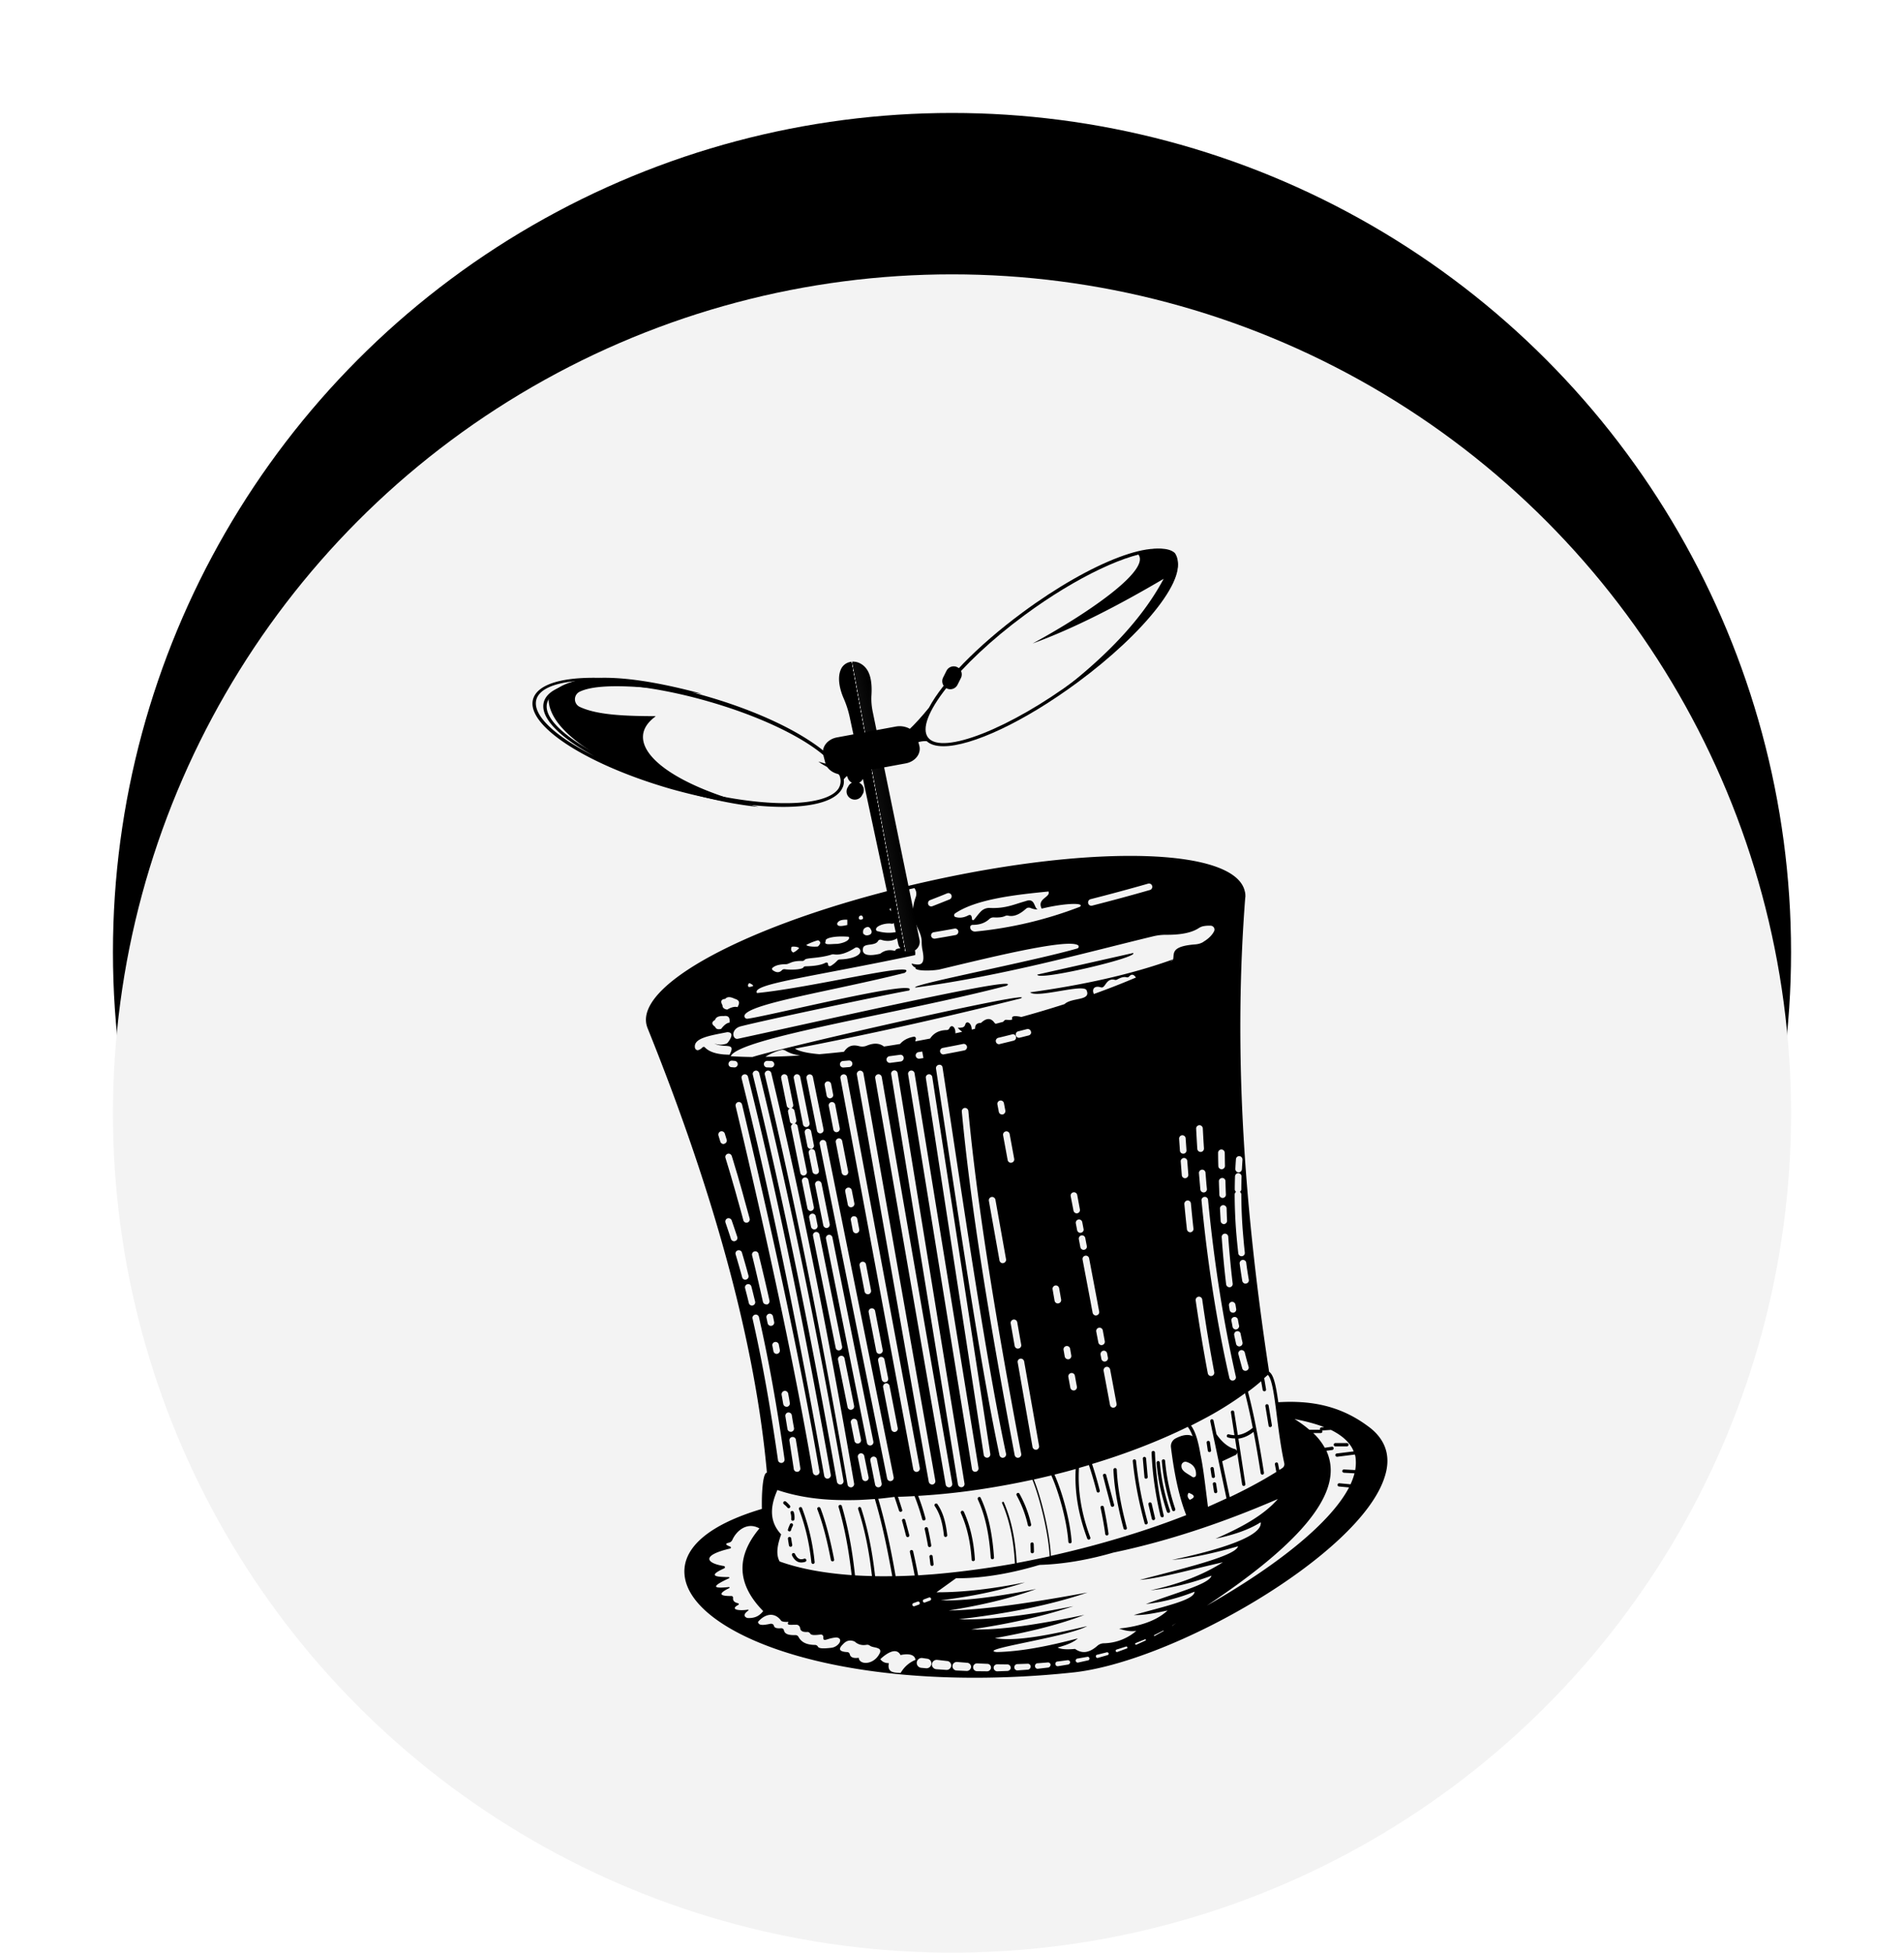 <svg width="118" height="121" xmlns="http://www.w3.org/2000/svg" xmlns:xlink="http://www.w3.org/1999/xlink"><defs><linearGradient x1="46.32%" y1="52.492%" x2="66.777%" y2="39.153%" id="HighHatBackground_svg__c"><stop offset="13.08%"/><stop stop-color="#020202" offset="14.13%"/><stop stop-color="#090909" offset="14.51%"/><stop stop-color="#141414" offset="14.78%"/><stop stop-color="#252525" offset="15%"/><stop stop-color="#3B3B3B" offset="15.19%"/><stop stop-color="#575757" offset="15.35%"/><stop stop-color="#777" offset="15.5%"/><stop stop-color="#9D9D9D" offset="15.64%"/><stop stop-color="#C8C8C8" offset="15.77%"/><stop stop-color="#F6F6F6" offset="15.89%"/><stop stop-color="#FFF" offset="15.91%"/><stop stop-color="#F1F1F1" offset="16.01%"/><stop stop-color="#A1A1A1" offset="16.67%"/><stop stop-color="#616161" offset="17.26%"/><stop stop-color="#333" offset="17.75%"/><stop stop-color="#171717" offset="18.12%"/><stop stop-color="#0C0C0C" offset="18.34%"/><stop offset="82.64%"/></linearGradient><filter x="-14.9%" y="-24.5%" width="129.8%" height="132.7%" filterUnits="objectBoundingBox" id="HighHatBackground_svg__b"><feMorphology radius="1" in="SourceAlpha" result="shadowSpreadOuter1"/><feOffset dy="-10" in="shadowSpreadOuter1" result="shadowOffsetOuter1"/><feGaussianBlur stdDeviation="4.5" in="shadowOffsetOuter1" result="shadowBlurOuter1"/><feColorMatrix values="0 0 0 0 0 0 0 0 0 0 0 0 0 0 0 0 0 0 0.264 0" in="shadowBlurOuter1"/></filter><circle id="HighHatBackground_svg__a" cx="52" cy="52" r="52"/></defs><g fill="none" fill-rule="evenodd"><g transform="translate(7 17)"><use fill="#000" filter="url(#HighHatBackground_svg__b)" xlink:href="#HighHatBackground_svg__a"/><use fill="#F3F3F3" xlink:href="#HighHatBackground_svg__a"/></g><path d="M58.895 42.21l.21-.42" stroke="#000" stroke-linecap="round" stroke-linejoin="round"/><path d="M57.435 45.93c.225.21.578.311 1.036.311 1.744 0 4.982-1.495 8.326-3.966 2.051-1.517 3.802-3.157 4.937-4.624 1.164-1.503 1.54-2.652 1.067-3.244-.97-1.207-5.117.354-9.453 3.562-2.818 2.088-4.922 4.277-5.778 5.888-.85 1.048-1.683 1.879-2.57 2.377l.27.766c.744-.65 1.533-1.127 2.165-1.07zm6.048-7.802c3.246-2.399 6.545-3.93 8.213-3.93.444 0 .767.108.947.332.406.506.015 1.597-1.067 2.998-1.127 1.452-2.863 3.085-4.9 4.588-4.094 3.034-8.287 4.682-9.151 3.598-.872-1.084 1.856-4.559 5.958-7.586zm-5.117 4.689c-.082.108-.158.217-.24.318.082-.101.165-.21.24-.318z" fill="#000" fill-rule="nonzero"/><path d="M53.025 48.95a.467.467 0 01-.05.1M53.035 48.955c-.03.03-.05.06-.07.09M53.015 48.05c-.01-.03-.01-.06-.03-.1M53.02 48.95c-.01.03-.03.06-.04.1M52.975 47.95c.02.033.03.067.05.1M52.975 49.045c.02-.03.04-.06.05-.09" stroke="#000" stroke-linecap="round" stroke-linejoin="round"/><path d="M48.542 50c1.712 0 2.969-.308 3.49-.91.015-.02.037-.04.052-.058.044-.064.088-.129.117-.193.015-.025.022-.051.037-.077a.93.93 0 00.059-.423c0-.02 0-.032-.007-.045.404-.487.874-.551.654-1-.302.404-.684.199-1.272-.167-.352-.398-.86-.814-1.506-1.231-1.602-1.052-3.888-2.033-6.43-2.764-5.372-1.552-10.06-1.5-10.67.109-.61 1.61 3.122 4.091 8.494 5.643 2.624.738 5.086 1.116 6.982 1.116zm3.55-1.507c-.008.07-.023.135-.045.205-.007.02-.015.039-.03.064-.007.02-.021.039-.029.064a.252.252 0 01-.036.058c-.39.558-1.536.879-3.212.885-1.903.013-4.299-.372-6.739-1.07-4.99-1.444-8.612-3.784-8.069-5.22.272-.72 1.529-1.078 3.344-1.078 1.823 0 4.196.359 6.695 1.084 3.66 1.058 6.577 2.59 7.665 3.905-.155.013-.485-.064-.919-.199.507.379 1.036.5 1.308.853.007.02.007.032.015.045l.022.064c.03.116.044.231.03.34zm-.062-.496a.467.467 0 00-.05-.1c.02.041.03.075.05.1zm-18.766-4.718c.286-.744 1.587-1.116 3.476-1.116.588 0 1.227.039 1.91.11-2.645-.212-4.541.173-4.916 1.141-.367.962.874 2.25 3.108 3.444-2.483-1.244-3.938-2.61-3.578-3.579z" fill="#000" fill-rule="nonzero"/><path d="M72.49 59.597a5.15 5.15 0 00.202-.108c0-.007.007-.015.007-.022-.065.05-.137.094-.21.13z"/><path d="M85.002 88.548c-1.627-1.288-3.421-1.801-5.779-1.657-.152-1.07-.29-1.707-.571-1.888-1.693-11.126-2.163-20.45-1.483-29.326 0-.022 0-.037.007-.058.007-.03.007-.058.007-.087 0-.101-.007-.203-.036-.297-.593-2.669-9.2-2.944-19.6-.629-10.401 2.315-18.082 6.214-17.482 8.883.015.065.036.13.058.196.007.021.022.043.029.072 4.195 10.41 6.676 19.662 7.377 27.497-.08.014-.231.108-.296 1.215-.015.253-.022.615-.015 1.034-3.42 1.013-5.106 2.547-4.759 4.326.362 1.86 2.987 3.654 7.03 4.797 3.118.882 6.871 1.338 10.922 1.338a57.5 57.5 0 005.93-.311c6.213-.572 17.945-7.292 19.47-12.124.392-1.187.117-2.2-.81-2.98zm-2.937-.116l-.166.015c-.058.007-.101.05-.094.108 0 .022.007.036.014.044h-.672a7.345 7.345 0 00-.919-.666c.716.138 1.324.304 1.837.5zm-3.811-2.307c.007.05.05.086.101.086h.022c.058-.007.094-.057.087-.115l-.116-.695c.072-.072.152-.137.224-.202.268.231.412 1.374.564 2.582.116.905.246 1.925.456 2.887a.283.283 0 01-.123.303c-.058.044-.123.08-.188.116l-.073-.383a.094.094 0 00-.115-.08c-.058.015-.094.065-.08.123l.087.463c-.231.145-.477.29-.723.434-.666.384-1.389.76-2.163 1.129l-.47-2.221.817-.383a.19.19 0 00.109-.189l.31 2.011c.008.051.051.087.102.087h.015c.057-.007.094-.058.086-.115l-.434-2.814c.319-.044.637-.181.94-.42.153.781.297 1.635.442 2.56.007.051.05.088.101.088h.015c.057-.008.094-.058.086-.116a73.535 73.535 0 00-.47-2.713 36.227 36.227 0 00-.52-2.308c.289-.21.556-.426.817-.65l.094.535zm-4.369 5.389c-.318-.224-.68-.347-.665-.687a.248.248 0 01.333-.232c.412.138.585.413.57.796 0 .123-.137.195-.238.123zm-.152 1.425c-.152-.152-.166-.296-.065-.434.398.145.42.29.065.434zm-11.63.203c.456 1.034.723 2.293.796 3.74-.441.08-.875.152-1.302.217-1.31.202-2.568.354-3.776.455l-.918.066a40.838 40.838 0 00-.311-1.49c-.015-.059-.065-.087-.123-.08-.058.014-.087.065-.08.123.102.456.203.933.297 1.454a32.69 32.69 0 01-1.18.043c-.325-1.888-.679-3.458-1.077-4.796.333-.029.666-.072 1.006-.116.094.275.188.565.282.854.014.043.05.072.1.072.008 0 .023 0 .03-.007.058-.014.087-.072.065-.123a53.217 53.217 0 00-.26-.803c.34-.007.68-.022 1.027-.043.18.455.34.933.477 1.44.014.043.05.072.101.072.007 0 .022 0 .03-.008a.1.1 0 00.071-.123c-.13-.484-.282-.955-.455-1.396a42.205 42.205 0 003.71-.383 50.837 50.837 0 003.37-.615c.45 1.078.999 3.313 1.071 4.745-.427.094-.86.181-1.287.268-.253.05-.507.101-.76.145-.072-1.454-.34-2.72-.795-3.762-.008-.029-.044-.036-.065-.029-.044.022-.058.05-.044.08zm-4.462 6.04l-.311.116c-.008.007-.022.007-.037.007-.043 0-.08-.022-.094-.065-.021-.05.008-.109.058-.13l.311-.116c.05-.022.109.007.13.058.022.05-.007.108-.057.13zm-.702.253l-.26.094c-.015.008-.022.008-.037.008a.103.103 0 01-.094-.066c-.021-.05.008-.108.058-.13l.26-.094c.051-.021.11.007.13.058.023.058-.006.116-.057.13zm-3.754-5.917c.398 1.215.68 2.575.854 4.145a24.892 24.892 0 01-1.05-.043c-.173-1.614-.44-3.024-.816-4.297a.102.102 0 00-.102-.073c-.007 0-.021 0-.029.007a.1.1 0 00-.072.123c.369 1.252.63 2.634.81 4.225-1.728-.123-3.24-.405-4.462-.846-.254-.456-.13-1.05.094-1.679-.745-.795-.687-1.736-.232-2.749 1.172.398 2.495.6 3.899.623.39.007.78.007 1.179-.008.318-.014.636-.036.961-.057.398 1.33.745 2.9 1.078 4.781-.361.007-.716.007-1.063 0-.18-1.599-.463-2.98-.868-4.217a.109.109 0 00-.101-.073c-.007 0-.022 0-.03.008-.035.021-.071.08-.05.13zm-5.526-12.11a.21.21 0 01.246.16l.073.346a.2.2 0 01-.16.24c-.014.006-.028.006-.043.006a.208.208 0 01-.202-.166l-.073-.347c-.021-.101.05-.21.16-.239zm-.173-.579a.209.209 0 01-.203-.159c-.217-.97-.44-1.939-.672-2.879a.2.2 0 01.152-.246.2.2 0 01.245.152c.232.948.463 1.917.68 2.894a.211.211 0 01-.152.246c-.021-.008-.036-.008-.05-.008zm.542 2.33a.205.205 0 01.239.159l.065.333a.205.205 0 01-.159.238c-.015.008-.029.008-.036.008a.208.208 0 01-.203-.167l-.065-.333a.194.194 0 01.16-.238zm-2.437-14.62a.211.211 0 01.152-.246c.108-.03.217.043.246.152 2.17 9.158 3.739 16.595 4.795 22.736a.199.199 0 01-.166.232c-.015 0-.022.007-.037.007a.209.209 0 01-.202-.166C49.33 85.119 47.76 77.69 45.59 68.539zm-.239 3.096c.123.398.239.803.362 1.2l.094.334c.094.325.188.65.275.976.123.456.253.912.376 1.367a.2.2 0 01-.145.246c-.022.008-.036.008-.05.008a.2.2 0 01-.196-.152 74.579 74.579 0 00-.376-1.36c-.087-.326-.18-.651-.275-.97l-.094-.333c-.115-.397-.238-.795-.361-1.2-.037-.109.029-.217.137-.254.101-.036.217.03.253.138zm-.202-5.722a.208.208 0 01.217-.188l.166.014a.208.208 0 01.188.217.204.204 0 01-.202.188h-.015l-.173-.014a.193.193 0 01-.181-.217zm15.492 25.051c.015.109-.058.217-.166.232-.015 0-.022.007-.036.007a.203.203 0 01-.203-.174l-3.956-24.458a.199.199 0 01.166-.231.199.199 0 01.232.166l3.963 24.458zm-3.891-25.536a.204.204 0 01.174-.231l.231-.037.072.406-.246.036h-.036a.201.201 0 01-.195-.174zm5.584 4.68a.204.204 0 01.238.167l.282 1.534a.204.204 0 01-.166.238c-.014 0-.022.007-.036.007a.209.209 0 01-.203-.166l-.282-1.534a.208.208 0 01.167-.245zm-.196-1.048h-.036a.202.202 0 01-.202-.167l-.087-.456a.204.204 0 01.166-.238.204.204 0 01.239.166l.087.456a.216.216 0 01-.167.239zm.666 12.71a.204.204 0 01.238.166l.246 1.39a.204.204 0 01-.166.238c-.015 0-.022.007-.036.007a.209.209 0 01-.203-.166l-.246-1.396c-.021-.109.058-.218.167-.24zm.426 2.423c.109-.022.217.058.24.167l.925 5.237c.022.109-.058.217-.166.239h-.037a.215.215 0 01-.202-.167l-.919-5.244a.194.194 0 01.16-.232zm.521-20.03c-.18.043-.361.093-.55.137-.014.007-.036.007-.05.007a.194.194 0 01-.195-.152.2.2 0 01.144-.246c.181-.043.362-.094.543-.138a.2.2 0 01.246.145c.043.101-.022.217-.138.246zm-.788.079a.2.2 0 01-.152.246c-.282.072-.571.137-.854.21-.014.007-.028.007-.043.007a.194.194 0 01-.195-.152c-.03-.109.043-.217.152-.246.282-.065.571-.138.853-.21.101-.036.217.036.239.145zm-.615 13.788c.022.108-.058.217-.166.239-.015 0-.022.007-.036.007a.209.209 0 01-.203-.167l-.658-3.696a.204.204 0 01.166-.239c.109-.022.217.058.239.166l.658 3.69zm.94 12.059a.204.204 0 01-.166.239c-.015 0-.022.007-.036.007a.208.208 0 01-.203-.166c-1.728-9.108-2.77-15.872-3.276-21.29-.015-.109.072-.21.18-.225a.213.213 0 01.225.181c.506 5.404 1.548 12.154 3.276 21.254zm-3.522-25c-.42.086-.846.165-1.266.245-.014 0-.029.007-.036.007a.215.215 0 01-.202-.166.204.204 0 01.166-.239c.42-.08.839-.159 1.258-.246a.205.205 0 01.24.16.205.205 0 01-.16.238zm-1.353 1.055l.492 3.234c1.273 8.435 2.38 15.72 3.443 20.704a.21.21 0 01-.16.246c-.014 0-.028.007-.042.007a.209.209 0 01-.203-.16c-1.063-4.998-2.17-12.283-3.443-20.725l-.492-3.233a.204.204 0 01.174-.232.186.186 0 01.231.16zm2.959 23.952a.204.204 0 01-.174.232h-.029a.203.203 0 01-.202-.174L57.38 66.803a.199.199 0 01.167-.232.199.199 0 01.231.174l3.595 23.351zm-1.599 1.83a.199.199 0 01-.166.232h-.036c-.102 0-.181-.072-.203-.174l-4.137-25.42a.199.199 0 01.166-.232.199.199 0 01.232.167l4.144 25.427zm-3.942-26.15l-.658.086h-.029a.203.203 0 01-.202-.18.21.21 0 01.18-.232l.652-.087a.199.199 0 01.231.174.217.217 0 01-.174.238zm3.183 26.15c.021.109-.058.217-.167.24h-.036a.209.209 0 01-.202-.167l-4.369-25.19c-.022-.108.058-.216.167-.238.108-.022.217.058.238.166l4.369 25.19zm-1.049-.173c.022.108-.058.217-.166.238h-.036a.215.215 0 01-.203-.166l-.166-.926-4.29-24.313c-.021-.109.059-.217.167-.24.109-.02.217.059.239.167l4.455 25.24zm-.962-.789a.204.204 0 01-.166.239c-.015 0-.022.007-.036.007a.215.215 0 01-.203-.166l-4.513-24.227a.204.204 0 01.166-.239c.015 0 .022-.007.036-.007.094 0 .181.065.203.166l4.513 24.227zm-3.009-9.889a.205.205 0 01.239.16l.47 2.416a.205.205 0 01-.159.238c-.014.008-.029.008-.036.008a.208.208 0 01-.203-.167l-.47-2.416a.205.205 0 01.16-.239zm-.173-.875h-.036a.208.208 0 01-.203-.166l-.311-1.606a.205.205 0 01.16-.24.205.205 0 01.238.16l.31 1.599c.023.123-.043.224-.158.253zm.752 3.885a.205.205 0 01.239.159l.231 1.165a.205.205 0 01-.16.238c-.014 0-.028.007-.035.007a.215.215 0 01-.203-.166l-.224-1.165a.195.195 0 01.152-.238zm.318 1.635a.204.204 0 01.239.166l.506 2.604a.205.205 0 01-.159.239c-.014.007-.029.007-.036.007a.208.208 0 01-.203-.166l-.506-2.604a.208.208 0 01.16-.246zM52.89 75.368a.205.205 0 01.238.159l.123.65a.205.205 0 01-.159.24c-.014 0-.029.007-.036.007a.215.215 0 01-.202-.167l-.123-.65a.201.201 0 01.159-.24zm-.347-.724l-.16-.81a.204.204 0 01.167-.239.205.205 0 01.238.16l.16.81a.205.205 0 01-.16.238c-.014 0-.029.008-.036.008a.204.204 0 01-.21-.167zm.094-8.521c-.123.007-.246.021-.37.028h-.014a.203.203 0 01-.014-.405c.123-.007.246-.021.369-.029a.198.198 0 01.217.189.208.208 0 01-.188.217zm-.442 4.586l.37 1.888a.205.205 0 01-.16.239h-.036a.208.208 0 01-.203-.167l-.368-1.888a.205.205 0 01.159-.238.204.204 0 01.238.166zm-.31-.557c-.015 0-.03.007-.037.007a.208.208 0 01-.202-.166l-.282-1.462a.205.205 0 01.159-.238.205.205 0 01.238.159l.282 1.461a.205.205 0 01-.159.239zm-.413-2.098c-.014 0-.022.007-.036.007a.215.215 0 01-.203-.166l-.123-.644a.205.205 0 01.16-.239.205.205 0 01.238.16l.123.643a.194.194 0 01-.159.239zm-.268 2.749l4.181 20.733a.205.205 0 01-.16.238c-.014 0-.028.008-.043.008a.208.208 0 01-.202-.167l-4.18-20.732a.205.205 0 01.159-.24.208.208 0 01.245.16zm-1.967-1.975l.116.572a.2.2 0 01-.109.224c.087.007.174.072.188.166l.572 2.807a.205.205 0 01-.16.239c-.014.007-.028.007-.043.007a.208.208 0 01-.202-.166l-.572-2.807a.196.196 0 01.116-.224c-.094-.008-.173-.066-.188-.167l-.116-.571a.204.204 0 01.109-.225.216.216 0 01-.188-.159l-.347-1.714a.205.205 0 01.159-.239.205.205 0 01.238.16l.348 1.714a.204.204 0 01-.109.224.216.216 0 01.188.16zm2.792 14.844c-.014 0-.029.008-.043.008a.195.195 0 01-.196-.167l-1.403-6.93a.205.205 0 01.16-.239.205.205 0 01.238.16l1.403 6.93a.2.2 0 01-.159.238zm.311.507l.593 2.937a.205.205 0 01-.159.238c-.015.008-.029.008-.043.008a.208.208 0 01-.203-.167l-.593-2.937a.205.205 0 01.16-.238.198.198 0 01.245.159zm-2.025-8.97a.205.205 0 01.239.159l.115.571a.205.205 0 01-.159.239c-.014 0-.029.007-.043.007a.208.208 0 01-.203-.166l-.116-.572a.216.216 0 01.167-.238zm-.275-.333l-.34-1.671a.205.205 0 01.16-.239.205.205 0 01.238.16l.34 1.67a.205.205 0 01-.16.239c-.014 0-.028.007-.043.007-.087 0-.173-.072-.195-.166zm.984 1.056l-.507-2.51a.205.205 0 01.16-.239.205.205 0 01.238.16l.506 2.51a.205.205 0 01-.159.238c-.014 0-.029.007-.036.007a.224.224 0 01-.202-.166zm-.427-3.169h-.043a.208.208 0 01-.203-.166l-.231-1.15a.205.205 0 01.159-.239.205.205 0 01.238.16l.232 1.15a.199.199 0 01-.152.245zm-.318-1.57h-.036a.208.208 0 01-.203-.166l-.166-.839a.205.205 0 01.159-.239.205.205 0 01.238.16l.167.839a.198.198 0 01-.16.246zm2.654 20.733c.022.109-.058.217-.166.24h-.036a.209.209 0 01-.203-.167c-1.642-9.513-3.32-17.825-5.128-25.406-.029-.109.043-.217.152-.246.014-.007.029-.007.043-.007.094 0 .181.057.203.151 1.822 7.589 3.493 15.908 5.135 25.435zm-.202-3.769a.205.205 0 01.159-.238.205.205 0 01.238.159l.232 1.128a.205.205 0 01-.16.24c-.014 0-.028.006-.043.006a.208.208 0 01-.202-.166l-.224-1.129zm.593 1.903a.205.205 0 01.238.16l.268 1.316a.205.205 0 01-.16.238c-.014 0-.028.008-.035.008a.208.208 0 01-.203-.167l-.267-1.316a.205.205 0 01.159-.239zm.405-.651l-2.539-12.652a.205.205 0 01.16-.24.205.205 0 01.238.16l2.538 12.652a.205.205 0 01-.159.24h-.043c-.094.006-.174-.059-.195-.16zm.376.854a.205.205 0 01.238.159l.297 1.497a.205.205 0 01-.16.239c-.014 0-.028.007-.043.007a.208.208 0 01-.202-.166l-.297-1.498a.216.216 0 01.167-.238zm-3.226-20.039c-.014.007-.029.007-.043.007a.208.208 0 01-.203-.166l-.65-3.248a.205.205 0 01.158-.239.205.205 0 01.239.16l.658 3.248a.205.205 0 01-.159.238zm-.709-.63a.205.205 0 01-.159.24c-.014 0-.029.007-.043.007a.208.208 0 01-.203-.167l-.571-2.864a.205.205 0 01.159-.239.205.205 0 01.239.16l.578 2.864zm-2.734-4.108c.326-.203.666-.347.998-.427.08-.022.167.007.239.044.26.159.571.26.926.303-.752.044-1.476.073-2.163.08zm.109.253l.238.007c.109 0 .203.094.203.21a.206.206 0 01-.203.195h-.007l-.166-.007h-.073a.202.202 0 01-.195-.21c0-.108.087-.188.203-.195zm4.73 26.014a.204.204 0 01-.166.238h-.037a.209.209 0 01-.202-.166c-1.664-9.397-3.363-17.651-5.215-25.232-.029-.109.043-.217.152-.246.108-.03.217.043.246.152 1.859 7.581 3.566 15.85 5.222 25.254zm-.788-.37c.021.11-.058.218-.167.24-.014.007-.022.007-.036.007a.215.215 0 01-.202-.167c-1.73-9.7-3.407-17.76-5.121-24.639a.2.2 0 01.152-.246.2.2 0 01.246.152c1.72 6.88 3.399 14.953 5.128 24.654zm-1.888-.412a.199.199 0 01-.174.232h-.029a.203.203 0 01-.202-.174c-.087-.586-.181-1.172-.268-1.75a.199.199 0 01.167-.232.199.199 0 01.231.167c.094.578.188 1.164.275 1.757zm-.991-4.781c.108-.022.217.058.239.166.036.188.072.384.1.579.023.108-.057.217-.165.239h-.037a.215.215 0 01-.202-.167c-.036-.188-.065-.383-.101-.571a.213.213 0 01.166-.246zm.231 1.338c.109-.014.217.058.232.166.043.268.087.529.137.796a.199.199 0 01-.166.232h-.036a.203.203 0 01-.203-.167l-.13-.795c-.014-.109.058-.217.166-.232zM64.07 91.68c.362-.08.724-.166 1.085-.253.456 1.006.962 2.785 1.056 4.116.008.051.05.094.102.094h.007c.058-.007.101-.05.094-.108-.101-1.389-.608-3.14-1.063-4.152.44-.109.882-.225 1.316-.348-.08 1.382.16 2.836.716 4.312a.1.1 0 00.094.065c.015 0 .022 0 .036-.007.05-.022.08-.08.058-.13-.557-1.483-.788-2.93-.702-4.305.203-.058.406-.115.615-.18.181.542.34 1.092.478 1.627.014.043.05.08.1.08.008 0 .015 0 .023-.008a.1.1 0 00.072-.123 23.4 23.4 0 00-.477-1.642c2.112-.636 4.13-1.418 5.93-2.3.123.152.225.362.304.586a.789.789 0 00-.08-.044c-.267-.086-.592-.029-.99.181a.543.543 0 00-.275.536c.21 1.729.528 3.154.947 4.21a50.297 50.297 0 01-3.66 1.273c-.73.224-1.482.441-2.242.644-.817.217-1.649.42-2.488.607-.057-1.425-.607-3.645-1.056-4.73zm1.165-11.784c-.022-.108.058-.217.166-.239.109-.021.217.058.239.167l.123.702a.204.204 0 01-.166.238c-.015 0-.022.007-.037.007a.209.209 0 01-.202-.166l-.123-.709zm3.139 3.805a.204.204 0 01.239.167l.05.26a.204.204 0 01-.166.239c-.015 0-.03.007-.036.007a.208.208 0 01-.203-.166l-.05-.26c-.015-.124.057-.225.166-.247zm-.304-.513l-.13-.673a.204.204 0 01.166-.239.205.205 0 01.239.16l.123.672a.204.204 0 01-.166.239c-.015 0-.022.007-.037.007a.206.206 0 01-.195-.166zm.492 1.512a.204.204 0 01.239.166l.123.651.274 1.469a.204.204 0 01-.166.238c-.014 0-.022.007-.036.007a.209.209 0 01-.203-.166l-.274-1.468-.123-.651c-.015-.123.057-.225.166-.246zm-.767-23.106c-.13-.246-.021-.55.434-.412.297.087.29-.6.868-.463a.187.187 0 00.138-.022c.21-.116.412-.188.593-.137.05.014.108-.008.144-.044.16-.18.297-.137.427.058a49.12 49.12 0 01-2.604 1.02zm.203 19.018l.058.319.065.34a.204.204 0 01-.167.238c-.014 0-.021.008-.036.008a.215.215 0 01-.202-.167l-.065-.34-.058-.318-.5-2.64a.204.204 0 01.167-.24.204.204 0 01.239.167l.499 2.633zm-.803-3.168c-.014 0-.022.007-.036.007a.209.209 0 01-.203-.166l-.094-.492a.205.205 0 01.16-.239.204.204 0 01.238.166l.094.492a.194.194 0 01-.159.232zm-.203-1.056c-.014 0-.021.007-.036.007a.209.209 0 01-.202-.166l-.08-.42a.205.205 0 01.16-.239.205.205 0 01.238.16l.08.419c.029.116-.044.217-.16.239zm-.253 9.534a.204.204 0 01-.166.239h-.036a.209.209 0 01-.203-.167l-.123-.672c-.021-.109.058-.217.167-.239a.204.204 0 01.238.166l.123.673zm.03-10.742c-.015.007-.022.007-.037.007a.208.208 0 01-.202-.167l-.174-.897a.204.204 0 01.166-.238.204.204 0 01.239.166l.166.897a.197.197 0 01-.159.232zm-.377 8.81a.204.204 0 01-.166.24h-.036a.215.215 0 01-.203-.167l-.072-.412a.204.204 0 01.166-.24.204.204 0 01.239.167l.072.413zm6.097-24.393l.21-.123c0 .008-.007.015-.007.022-.065.036-.13.073-.203.101zm.97 13.412h-.015a.2.2 0 01-.202-.188l-.066-.846a.202.202 0 01.188-.217.198.198 0 01.217.188l.066.846a.207.207 0 01-.189.217zm.347 1.563c.05.52.1 1.042.159 1.562.014.109-.073.21-.181.225h-.022a.21.21 0 01-.202-.181 94.938 94.938 0 01-.16-1.563.213.213 0 01.181-.224c.116-.014.21.065.225.18zm-.463-3.082h-.015a.2.2 0 01-.202-.188c-.015-.246-.036-.492-.05-.738a.208.208 0 01.187-.217c.109-.007.21.08.217.188.015.246.036.492.05.731a.197.197 0 01-.187.224zm.47 16.848c.369-.188.73-.376 1.078-.564a20.724 20.724 0 002.27-1.44c.167.652.326 1.36.478 2.142-.311.26-.615.405-.926.448l-.224-1.432c-.007-.058-.058-.094-.116-.087-.058.007-.094.058-.087.116l.217 1.41c-.115 0-.231-.021-.347-.05a.1.1 0 00-.123.072c-.014.058.015.109.073.123.144.044.289.058.434.058l.123.796a.189.189 0 00-.138-.138c-.405-.108-.781-.412-1.135-.918l-.181-.847c-.015-.058-.065-.087-.123-.08a.095.095 0 00-.072.066c-.008.021-.008.036-.008.058l.08.383v.007l.456 2.17.47 2.221c-.376.174-.76.348-1.15.521l-.109-.875c-.116-.94-.217-1.715-.34-2.3 0-.008-.007-.022-.007-.03-.137-.817-.304-1.44-.593-1.83zm2.813-5.96c-.014 0-.029.007-.036.007a.215.215 0 01-.202-.167c-.022-.123-.044-.253-.073-.376a.199.199 0 01.167-.231.204.204 0 01.238.166c.022.123.044.246.073.376.014.094-.058.203-.167.224zm.26.267c.037.181.073.362.117.535a.211.211 0 01-.152.246c-.015.008-.03.008-.044.008a.209.209 0 01-.202-.16c-.036-.18-.08-.361-.116-.542a.205.205 0 01.16-.239.195.195 0 01.238.152zM76.59 85.3c.03.109-.043.217-.152.246-.014 0-.029.007-.043.007a.209.209 0 01-.203-.159c-.78-3.429-1.36-7.133-1.728-11.003-.015-.108.072-.21.18-.224a.204.204 0 01.225.18c.369 3.856.947 7.539 1.721 10.953zm-1.974-11.408h-.022a.204.204 0 01-.202-.188c-.03-.333-.058-.666-.087-1.006a.202.202 0 01.188-.217.202.202 0 01.217.188c.029.333.05.666.087.999.014.115-.066.21-.181.224zm-.196-2.51h-.014a.205.205 0 01-.203-.188c-.028-.413-.05-.832-.072-1.252a.208.208 0 01.195-.217c.102-.007.21.08.217.195.022.42.044.832.073 1.245 0 .115-.08.21-.196.217zm-.144 8.97a.204.204 0 01.231.174c.217 1.533.47 3.052.745 4.5a.205.205 0 01-.159.238c-.014 0-.029.007-.036.007a.215.215 0 01-.203-.166c-.274-1.454-.528-2.98-.752-4.522a.21.21 0 01.174-.231zm2.965 4.586c-.022.008-.036.008-.058.008a.206.206 0 01-.195-.152c-.08-.283-.16-.58-.239-.883-.029-.108.044-.217.152-.246a.211.211 0 01.246.152c.072.297.152.593.232.868.036.109-.03.217-.138.253zm-.007-6.691c.043.354.101.709.16 1.056a.199.199 0 01-.167.231c-.008 0-.022.008-.036.008-.102 0-.181-.073-.203-.174a53.878 53.878 0 01-.16-1.063.21.21 0 01.175-.232c.115-.014.216.058.231.174zm-.637-6.417a.202.202 0 01.217-.188c.051.007.102.03.13.065a.22.22 0 01.059.152l-.022.347c-.007.08-.007.167-.015.246a.206.206 0 01-.202.196h-.007a.209.209 0 01-.196-.217c.008-.203.022-.405.036-.6zm-.072 1.86c0-.268.007-.529.015-.796.007-.109.1-.203.21-.196.108.008.202.102.195.21-.008.26-.015.52-.015.781 0 .073-.036.13-.087.167.051.036.087.101.087.166a30.996 30.996 0 00.094 2.286c.036.427.073.868.123 1.31a.202.202 0 01-.18.224h-.022a.203.203 0 01-.203-.181 45.44 45.44 0 01-.13-1.324l-.022-.304a31.701 31.701 0 01-.072-2.01c0-.073.036-.131.087-.167a.206.206 0 01-.08-.167zm.044 7.161l.043.26a.199.199 0 01-.166.232h-.037a.203.203 0 01-.202-.174c-.015-.086-.029-.18-.043-.267a.204.204 0 01.173-.232.216.216 0 01.232.181zm-.174-1.31a.202.202 0 01-.18.225h-.023a.21.21 0 01-.202-.18 59.543 59.543 0 01-.275-2.923.203.203 0 01.405-.029c.072 1.027.166 2.003.275 2.908zm-.347-3.906a.208.208 0 01-.188.217h-.007a.206.206 0 01-.203-.195l-.043-.76a.204.204 0 01.195-.217c.108-.007.21.08.217.196.007.253.014.506.029.76zm-.073-1.613a.202.202 0 01-.195.21h-.007a.2.2 0 01-.203-.195c-.007-.275-.021-.55-.028-.832-.008-.109.086-.203.195-.21a.198.198 0 01.21.195c.007.275.014.557.028.832zm-.282-2.792c.116 0 .203.087.21.202.007.275.007.543.015.81a.208.208 0 01-.203.21h-.007a.202.202 0 01-.203-.202 30.275 30.275 0 01-.014-.818c0-.108.094-.202.202-.202zm-8.107-15.51a123.54 123.54 0 003.565-.962c.109-.03.224.029.253.137.03.109-.029.225-.137.254-1.179.34-2.387.665-3.58.969-.015.007-.036.007-.05.007a.194.194 0 01-.196-.152.205.205 0 01.145-.253zm-8.398.883c1.31-.89 3.74-1.158 5.794-1.36.137.354-.673.426-.456.99.007.022.022.044.029.073 1.381-.34 2.705-.39 2.372-.116a24.626 24.626 0 01-6.473 1.534c-.159.014-.318-.094-.325-.253-.008-.087.043-.152.152-.16.405 0 .759-.1 1.048-.376a.384.384 0 01.253-.086c.275.014.521 0 .71-.087a.28.28 0 01.187-.022c.384.087.752-.109 1.114-.434a.259.259 0 01.268-.043c.166.065.318.1.448.086a.2.2 0 01-.094-.08c-.137-.195-.145-.621-.658-.426-.665.18-1.237.47-2.22.42a.716.716 0 00-.507.18c-.195.181-.361.434-.47.55-.043.044-.123.022-.123-.043-.014-.297-.137-.282-.275-.203-.275.13-.52.145-.737.08-.109-.022-.123-.16-.037-.224zm.203 1.1c.022.108-.058.216-.166.238-.427.08-.854.152-1.28.224h-.037a.209.209 0 01-.202-.166.199.199 0 01.166-.232c.427-.072.853-.144 1.28-.224a.201.201 0 01.239.16zm-1.75-1.925c.354-.138.708-.275 1.056-.42a.205.205 0 01.267.109.205.205 0 01-.116.267c-.347.138-.701.283-1.063.42a.257.257 0 01-.072.015c-.08 0-.16-.051-.188-.13-.036-.102.014-.225.116-.261zm-1.693.231v.478c-.369.036-.716.058-.817-.138.188-.267.434-.448.817-.34zm-2.22 1.44a.18.18 0 01.188.058.684.684 0 01.094.173.194.194 0 01-.123.246c-.145.058-.275.058-.39-.08-.03-.18.006-.332.23-.397zm-.384-.716c.037-.007.073 0 .094.029a.244.244 0 01.044.087.091.091 0 01-.058.122c-.072.03-.138.03-.195-.036-.015-.094 0-.173.115-.202zm-.831.26v.326c-.326.072-.63.123-.63-.087.058-.16.232-.26.63-.239zm.086 1.056c.123.188-.267.391-.716.442-.42 0-.875.108-.701-.188-.094-.138.448-.333 1.417-.254zm-1.902.217c.181.08.181.21-.007.384-.246.036-.716-.007-.709-.101.26-.138.5-.225.716-.283zm-1.634.405c.137-.036.44.008.455.087a1.04 1.04 0 01-.354.268c-.138-.072-.167-.195-.101-.355zm-1.194 1.31c.116-.109.326-.217.774-.232.297.022.318-.217 1.092-.202a.185.185 0 00.138-.073c.108-.137.875-.072 1.67-.325a.295.295 0 01.16-.007c.361.05.788-.087 1.287-.405.166-.109.427.1.296.332-.166.246-.716.37-1.222.384a.228.228 0 00-.173.072 1.774 1.774 0 01-.398.326c-.065.036-.152.014-.167-.044l-.014-.094c-.007-.058-.094-.087-.16-.05-.245.13-.643.202-1.229.217-.05 0-.108.021-.123.057-.08.16-.839.167-1.164.123a.21.21 0 00-.167.051c-.151.166-.34.18-.57.015-.059-.044-.073-.102-.03-.145zm-1.44.94c.095.022.261.123.247.174a.612.612 0 01-.282.065c-.058-.08-.044-.16.036-.239zm9.736.304c-1.374-.058-8.694 1.758-9.844 1.903-.13.014-.231-.123-.166-.24.42-.73 5.526-1.497 9.916-2.603 1.02-.789-5.62.904-9.157 1.251-.376-.564 3.342-.984 9.8-2.35a.678.678 0 00-.072-.442c-.05-.109-.188-.145-.296-.087-.304.16-.84.029-.868.268-.412-.109-.694-.008-.926.173-.571.138-1.208.167-1.056-.383.116-.275.745-.08.926-.412.036-.066.123-.087.195-.066.543.189 1.143-.028 1.317-.491a.06.06 0 00-.08-.08c-.477.174-.99.174-1.519.022-.231-.26.492-.521.926-.449.08.015.145-.036.174-.108.029-.08.086-.145.195-.196.08.123.405 0 .528.152l-.282-1.866c.26-.065.528-.13.795-.188a.584.584 0 01.087.542c-.535 1.462.347 1.896.362 2.771 0 .166.014.333.043.492.21.984-.108 1.005-.65.875-.059-.014.1.239.223.232-.1.224.854.231 1.404.144.021 0 .036-.007.05-.007 2.67-.63 7.913-1.953 8.614-1.512.08.05.058.174-.036.203-2.683.774-10.053 2.192-10.053 2.409 0 .007.007.014.021.014 5.483-.745 10.3-2.105 14.762-3.183.254-.058.507-.087.767-.087.854.008 1.555-.108 2.025-.412a.844.844 0 01.26-.116c.181-.036.34-.043.492-.036.167.015.275.188.203.34-.109.224-.318.434-.571.6a.942.942 0 00-.109.073c-.145.087-.31.13-.477.145-1.54.115-1.31.557-1.382.926-2.64.954-5.634 1.598-8.867 2.047.441.376 3.255-.536 3.493-.145.326.695-.896.441-1.36.875-.86.275-1.75.543-2.675.796-.478-.108-.637-.043-.557.152a.963.963 0 01-.138.036l-.253-.014a.143.143 0 00-.101.043l-.087.087c-.152.036-.297.08-.448.116-.03-.015-.058-.03-.073-.05-.246-.355-.535-.29-.846 0-.275 0-.369.137-.362.36a2.208 2.208 0 01-.21.051c-.007-.44-.332-.564-.397-.325-.022.087-.08.166-.174.188-.087.022-.188.029-.29.022.073.115.196.18.269.253-.008 0-.022.007-.03.007l-.39.087c.022-.412-.26-.586-.376-.304a.176.176 0 01-.152.101c-.52.008-.832.217-1.041.528l-.919.174.036-.152c.022-.08-.05-.152-.13-.137-.39.072-.658.231-.846.448-.333.058-.666.109-.998.16-.282-.218-.63-.225-1.035-.066a.743.743 0 01-.499.044c-.513-.138-.752.072-.947.347-.52.058-1.027.108-1.526.152-.658-.058-1.215-.16-1.512-.347 4.6-.883 9.272-1.932 13.995-3.111 1.237-.615-14.682 3.01-16.628 3.631-.47-.007-.918-.021-1.345-.05.506-1.143 10.567-2.662 17.084-4.362 1.258-.724-10.003 1.844-16.621 3.277-.16.043-.268-.065-.297-.217-.028-.188.087-.442.427-.543 1.664-.427 8.998-1.968 10.466-2.228.087-.108.007-.145-.18-.152zm-11.218.673c.123-.145.318-.138.586-.007.362.1.29.31.174.52-.167-.05-.384 0-.637.152-.173-.029-.296-.1-.296-.274-.138-.24-.08-.37.173-.391zm-.63 1.302c.052-.18.24-.253.529-.239.369-.05.383.167.369.405-.174.022-.347.16-.521.391-.174.043-.311.029-.376-.13-.232-.16-.224-.304 0-.427zm-.787 1.707a.586.586 0 01-.26.167c-.095.021-.189-.058-.203-.16-.087-.585.897-.737 2.003-.954.174 0 .26.065.26.18 0 .102-.065.254-.202.434a.272.272 0 01-.166.116c-.268.073-.5.05-.702-.036.608.34 1.389-.123.955.702-.123 0-.246-.007-.362-.015-.506-.043-.911-.173-1.164-.434-.036-.05-.109-.043-.16 0zm1.309 5.983a.208.208 0 01-.196-.145l-.115-.376a.211.211 0 01.13-.26.211.211 0 01.26.13l.116.376a.2.2 0 01-.13.253.117.117 0 01-.065.022zm.658 6.026a.212.212 0 01-.195-.138c-.109-.347-.225-.68-.34-1.02a.207.207 0 01.123-.26.207.207 0 01.26.123c.116.333.231.68.347 1.027a.197.197 0 01-.13.253c-.029.015-.05.015-.065.015zm.499 2.235c-.13-.477-.268-.955-.405-1.418a.199.199 0 01.137-.253c.109-.029.225.029.253.137.138.463.275.94.405 1.426a.2.2 0 01-.144.246c-.022.007-.036.007-.05.007-.088.007-.167-.05-.196-.145zm.412 1.592c-.072-.312-.152-.615-.231-.92a.2.2 0 01.144-.245.2.2 0 01.246.145c.08.303.152.614.232.926a.2.2 0 01-.152.245c-.015.008-.036.008-.05.008a.205.205 0 01-.189-.16zm.232.969c-.03-.109.043-.217.152-.246.108-.029.216.043.245.152.586 2.575 1.107 5.454 1.584 8.804a.204.204 0 01-.173.231h-.03a.203.203 0 01-.202-.173c-.477-3.328-.99-6.2-1.576-8.768zm-.333 18.548c-.217-.087-.239-.239.065-.456.029-.021.014-.065-.022-.058-.557.087-1.142-.007-.593-.296.044-.022.036-.087-.014-.101-.188-.044-.333-.123-.311-.333a.103.103 0 00-.101-.116c-.68.007-.897-.116-.138-.492.036-.014.022-.065-.014-.065-.847.087-1.266.043 0-.543.036-.014.029-.072-.015-.072-.767-.007-1.352-.058-.282-.542.072-.03.05-.138-.022-.145-1.063-.167-1.468-.644.39-1.085.059-.015.066-.094.008-.116-.231-.087-.39-.174-.08-.246a.3.3 0 00.21-.174c.268-.593.94-1.128 1.678-.709-1.519 1.816-1.345 3.516.232 5.122-.087.116-.181.203-.29.275-.188.123-.433.174-.701.152zm5.179 1.852c-.391.043-.724.058-.796-.072a.202.202 0 00-.174-.109c-.44-.007-.824-.108-1.034-.506a.207.207 0 00-.195-.102c-.362.008-.651-.043-.702-.296-.014-.08-.094-.138-.18-.13-.218.014-.406 0-.442-.152-.021-.094-.123-.145-.224-.123-.383.08-.738.137-.76-.123.145-.167.312-.297.485-.37.333-.137.687-.064.955.312.087.058.246.072.448.058-.137.231.073.18.492.18.123 0 .217.102.232.218.021.18.18.246.44.231.08-.007.145.043.189.109.072.1.282.094.644.05.086-.007.159.058.159.138-.015.383.188.094.802.043.311.022.297.26.116.434a.71.71 0 01-.455.21zm3.052.297c-.239.528-.738.701-1.049.614-.152-.043-.26-.144-.268-.296-.34.05-.52-.036-.557-.224a.171.171 0 00-.166-.13c-.456-.022-.557-.167-.304-.435l.044-.043c.188-.21.412-.311.73-.174.224.203.47.246.738.203.072-.015.137.007.202.05.174.123.377.08.58.203.064.043.086.145.05.232zm1.338 1.164c-.022.03-.044.058-.058.094-.275-.007-.543-.021-.665-.166-.08-.087-.109-.232-.066-.441-.217 0-.397-.066-.528-.246 0 0 .912-.92 1.252-.254 0 0 .86-.224.925.297a1.87 1.87 0 00-.86.716zm1.844-.456a.303.303 0 01-.325.26l-.304-.028a.307.307 0 01-.275-.333.307.307 0 01.333-.275h.007l.304.044a.292.292 0 01.26.332zm1.23.116a.284.284 0 01-.297.246l-.63-.043a.296.296 0 01-.267-.311.296.296 0 01.311-.268h.015l.622.072h.007a.276.276 0 01.239.304zm.962.311l-.63-.029a.266.266 0 01-.253-.275.266.266 0 01.275-.253h.015l.622.05h.007c.137.015.246.131.231.276a.267.267 0 01-.267.231zm1.265.022l-.629-.007a.242.242 0 01.007-.485h.015l.622.029h.007a.227.227 0 01.217.239.243.243 0 01-.239.224zm1.259-.022l-.63.022a.223.223 0 01-.224-.21c-.007-.123.087-.217.21-.224h.015l.622.007h.007c.116 0 .202.094.202.21 0 .101-.094.188-.202.195zm1.258-.08l-.629.044a.185.185 0 01-.202-.18.195.195 0 01.18-.21h.015l.622-.022h.007a.176.176 0 01.188.18.196.196 0 01-.18.189zm1.259-.13l-.622.073a.166.166 0 01-.188-.152c-.007-.094.058-.181.152-.188h.014l.622-.05h.007a.161.161 0 01.174.144c-.015.094-.072.166-.16.173zm1.244-.188l-.622.102a.143.143 0 01-.167-.123.143.143 0 01.123-.167h.015l.615-.08h.007a.136.136 0 01.137.073c.008.015.015.029.015.043 0 .073-.05.138-.123.152zm1.237-.26l-.615.137c-.065.015-.13-.029-.152-.094-.014-.065.029-.13.094-.152h.014l.565-.1.043-.008h.007c.058-.015.116.029.13.087.008.065-.028.123-.086.13zm1.215-.326l-.608.174a.1.1 0 01-.123-.072c-.014-.05.015-.109.065-.123h.008l.607-.152a.102.102 0 01.109.065c.014.043-.015.094-.058.108zm1.193-.412l-.593.217a.084.084 0 01-.101-.043.08.08 0 01.043-.102l.593-.188a.058.058 0 01.08.044c.022.029.007.058-.022.072zm1.157-.492l-.571.26c-.029.015-.058 0-.072-.028-.015-.03 0-.058.029-.073l.578-.231c.022-.007.044 0 .05.022.015.014 0 .036-.014.05zm1.114-.586l-.55.304a.035.035 0 01-.043-.014c-.007-.015 0-.037.015-.037l.557-.282c.007-.007.021 0 .021.008.007.007 0 .014 0 .021zm.535-.325c-.007 0-.007 0 0 0l-.007-.008.26-.159-.253.167zm-2.38-.666c.688.022 1.418-.145 2.091-.282-.644.608-1.656.977-3.001 1.121.376.138.73.188 1.063.145a3.186 3.186 0 01-2.033.767.628.628 0 00-.383.159c-.239.21-.47.34-.716.376-.217.029-.441-.029-.665-.188-.463.043-.854.036-1.078-.087.535-.144.99-.318 1.251-.564-1.808.477-3.522.817-5.034.846-1.287-.159 4.39-.926 5.613-1.606-2.3.55-4.42.97-5.721.745 2.025-.361 3.913-.81 5.547-1.44-2.654.55-5.135.963-7.008.898 2.3-.333 4.419-.803 6.328-1.44-2.669.536-5.12.876-7.095.81 2.98-.347 5.678-.875 7.97-1.656-3.283.6-6.343 1.078-8.6 1.114 1.99-.318 3.82-.745 5.418-1.331-2.235.441-4.31.752-5.916.702 1.96-.246 3.717-.608 5.222-1.114-1.931.39-3.776.622-5.483.615l1.208-.869c1.555.008 3.262-.26 5.114-.81a.214.214 0 01.072-.014c.022-.007.043-.007.072-.007 1.44-.051 2.944-.312 4.492-.76 3.327-.695 6.734-1.823 10.198-3.32-.882 1.02-2.293 1.78-3.862 2.46 1.063-.225 2.025-.529 2.799-1.02.152 1.02-3.544 1.923-5.504 2.336 1.171-.109 2.553-.405 4.1-.847-.144.622-3.587 1.418-6.09 2.084 1.28-.102 3.132-.637 5.15-1.093-1.258.803-2.77 1.368-4.484 1.737 1.251-.13 2.51-.427 3.776-.905-.123.521-2.185 1.05-4.065 1.758a11.706 11.706 0 003.016-.767c.007.528-1.982.934-3.761 1.447zm13.721-8.985l-.694-.036c-.058-.007-.101.044-.109.094 0 .058.044.102.102.109l.658.036a4.333 4.333 0 01-.246.68l-.694-.065c-.058 0-.109.036-.109.094a.095.095 0 00.094.108l.615.058c-1.085 2.084-4.21 4.702-8.81 7.321 5.208-3.458 7.725-6.228 7.674-8.45a2.874 2.874 0 00-.267-1.142l.361-.05c.058-.008.094-.059.087-.117-.007-.057-.058-.094-.115-.086l-.434.065a3.742 3.742 0 00-.716-.912h.47a.099.099 0 00.1-.101c0-.022-.006-.036-.014-.058l.543-.036c.716.354 1.193.796 1.41 1.331l-1.048.13c-.058.007-.094.058-.087.116.007.05.05.087.101.087h.014l1.093-.138c.021.065.036.138.043.203.029.246.022.499-.022.76z" fill="#000" fill-rule="nonzero"/><path d="M83.476 89.626a.099.099 0 00.101-.101.099.099 0 00-.101-.102h-.716a.099.099 0 00-.102.102c0 .058.044.101.102.101h.716zM78.724 88.432h.014c.058-.007.094-.065.087-.115l-.202-1.216c-.008-.058-.065-.094-.116-.087-.058.008-.094.058-.087.116l.203 1.223c.007.05.05.08.1.08zM75.165 91.97l.073.47c.007.05.05.087.101.087h.014c.058-.007.094-.058.087-.116l-.072-.47c-.007-.058-.058-.094-.116-.087-.058.007-.101.058-.087.116zM75.02 91.022l.073.478c.007.05.05.086.101.086h.015c.058-.007.094-.057.087-.115l-.073-.478c-.007-.058-.058-.094-.115-.087-.058.008-.094.058-.087.116zM74.956 89.98h.014c.058-.007.094-.057.087-.115l-.072-.492c-.008-.058-.058-.094-.116-.087-.058.007-.094.058-.087.116l.072.492c.008.05.051.086.102.086zM72.735 93.64c.007 0 .022 0 .036-.006.051-.015.08-.073.065-.13a12.698 12.698 0 01-.629-2.981c-.007-.058-.05-.101-.108-.094-.058.007-.102.058-.094.108.08.992.289 1.983.636 3.032a.1.1 0 00.094.072zM72.417 93.75c.007 0 .022 0 .029-.008.058-.022.087-.072.065-.13a12.698 12.698 0 01-.63-2.98c-.006-.058-.057-.102-.108-.095-.058.008-.101.051-.094.109.08.991.29 1.982.637 3.031.021.043.058.072.101.072z" fill="#000" fill-rule="nonzero"/><path d="M72.026 94.024h.022c.058-.014.087-.065.072-.123a20.195 20.195 0 01-.542-3.892c0-.058-.05-.1-.109-.1a.103.103 0 00-.1.1c.043 1.237.23 2.561.549 3.928.022.051.065.087.108.087zM71.383 94.118c.014.05.05.08.101.08h.022c.058-.015.086-.065.08-.123l-.21-.897c-.015-.058-.066-.087-.123-.08-.058.008-.087.065-.08.123l.21.897zM71.028 91.63h.008c.057-.007.1-.058.094-.109l-.102-1.15a.109.109 0 00-.108-.094c-.058.007-.101.058-.094.109l.101 1.15c0 .058.043.094.101.094zM71.028 94.466c.008 0 .022 0 .03-.008.05-.014.086-.072.072-.123-.37-1.345-.6-2.59-.724-3.812a.104.104 0 00-.108-.094c-.058.007-.101.058-.094.108.123 1.23.361 2.489.73 3.849.008.05.044.08.094.08zM70.225 59.055l-5.938 1.338c0 .42 6.344-1.078 5.938-1.338zM69.632 94.719c.015.043.051.072.102.072h.029a.1.1 0 00.072-.123c-.376-1.403-.579-2.575-.622-3.595 0-.058-.05-.102-.109-.102-.057 0-.1.051-.1.109.028.644.115 1.353.274 2.141.094.463.21.962.354 1.498zM68.57 92.266l.274 1.035c.014.043.05.072.101.072.008 0 .022 0 .03-.007a.1.1 0 00.072-.123l-.492-1.845a.1.1 0 00-.123-.072.1.1 0 00-.073.123l.21.817zM68.497 95.059c.007.05.05.087.101.087h.015c.057-.008.094-.058.086-.116-.072-.543-.173-1.1-.289-1.642-.014-.058-.065-.087-.123-.08-.058.015-.094.065-.08.123.116.543.218 1.092.29 1.628zM63.86 95.688c.008.152.015.311.015.463 0 .058.044.101.101.101a.099.099 0 00.102-.1c0-.16-.008-.32-.015-.478-.007-.058-.05-.102-.108-.094-.05 0-.094.05-.094.108zM63.702 94.509c.007.043.05.08.1.08h.023c.057-.015.086-.066.08-.123a7.036 7.036 0 00-.724-1.903.097.097 0 00-.138-.036.097.097 0 00-.036.137c.311.572.55 1.194.695 1.845zM60.671 92.766c-.007 0-.014.007-.022.007-.05.021-.072.087-.05.137.44.948.701 2.098.803 3.617.007.058.05.094.1.094h.008c.058-.007.101-.05.094-.108-.108-1.548-.369-2.72-.824-3.69a.084.084 0 00-.109-.057zM59.6 93.626c-.05.022-.072.087-.05.138.376.825.593 1.772.665 2.879 0 .058.044.094.102.094h.007c.058-.007.101-.05.094-.108-.072-1.136-.297-2.098-.68-2.945-.029-.058-.087-.08-.137-.058zM57.959 93.185a.103.103 0 00-.03.138c.312.455.485 1.02.572 1.83.007.05.05.087.102.087h.007c.058-.008.101-.058.094-.109-.094-.846-.275-1.44-.608-1.924-.021-.044-.087-.05-.137-.022zM57.691 96.354c-.058.007-.094.057-.087.115.022.16.037.319.058.478.007.05.05.087.102.087h.007a.097.097 0 00.087-.109c-.015-.166-.037-.325-.058-.485 0-.05-.05-.094-.109-.086zM57.626 95.869c.058-.007.094-.058.087-.116a15.606 15.606 0 00-.203-1.042.11.11 0 00-.123-.08c-.057.015-.086.066-.08.124.073.333.146.68.203 1.027.008.05.051.087.102.087h.014zM56.1 94.19a.1.1 0 00-.123-.072c-.05.015-.087.073-.072.123.087.297.166.608.246.926.014.044.05.08.1.08h.03c.05-.015.087-.073.072-.123-.087-.318-.166-.637-.253-.933zM56.17 57.08l.06.26c.02-.13 0-.21-.06-.26zM50.712 93.395c-.051.022-.08.08-.058.13.318.825.586 1.823.839 3.14.007.05.05.086.101.086h.022a.094.094 0 00.08-.115c-.261-1.331-.529-2.344-.847-3.176-.029-.058-.087-.087-.137-.065zM49.576 93.395c-.05.022-.08.08-.058.13.398 1.042.644 2.12.767 3.292.007.05.05.094.101.094h.007c.058-.008.102-.058.094-.109a13.013 13.013 0 00-.78-3.35c-.015-.05-.08-.079-.13-.057zM49.844 96.585c-.253.094-.434.007-.572-.29-.021-.05-.086-.072-.137-.05-.05.022-.072.087-.05.138.166.34.375.44.578.44a.874.874 0 00.246-.043c.05-.021.08-.08.058-.13-.015-.05-.073-.08-.123-.065zM49.034 94.126a.095.095 0 00.094.108h.007c.05 0 .094-.036.101-.094.015-.152 0-.297-.043-.441a.109.109 0 00-.13-.065.1.1 0 00-.066.13c.037.123.044.239.037.362zM48.903 94.892c.008 0 .015.008.022.008.044 0 .087-.037.101-.08a.714.714 0 01.073-.195c.014-.036.029-.065.043-.094.022-.051-.007-.109-.058-.13-.05-.022-.108.007-.13.057-.007.03-.022.058-.036.087-.036.08-.065.16-.087.239-.022.036.015.094.072.108zM49.099 95.731c-.022-.122-.044-.26-.065-.405-.008-.057-.058-.094-.116-.086-.058.007-.094.057-.087.115.022.152.044.29.065.413.007.05.05.08.101.08h.022c.05-.008.087-.066.08-.117zM48.94 93.438a.103.103 0 00.014-.144 1.974 1.974 0 00-.246-.246.103.103 0 00-.144.014.103.103 0 00.014.145c.087.072.166.144.224.217.022.022.05.036.08.036a.082.082 0 00.058-.022z" fill="#000" fill-rule="nonzero"/><path d="M22.666 24.49l-3.01-14.073a6.083 6.083 0 00-.374-1.15c-.271-.624-.39-1.316-.16-1.805.2-.436.749-.586 1.187-.353.59.308.756 1.023.7 1.962-.023.354.009.7.08 1.045l2.899 14.126c.072.354-.183.7-.565.752-.35.045-.685-.173-.757-.504z" fill="url(#HighHatBackground_svg__c)" fill-rule="nonzero" transform="translate(33 34)"/><path d="M56.133 47.304l-3.649.674c-.599.111-1.198-.208-1.332-.696l-.125-.482c-.134-.496.25-.993.84-1.104l3.649-.674c.599-.111 1.198.208 1.332.696l.125.482c.134.504-.25.993-.84 1.104zM43.5 42.993c-3.322-.44-6.322-.721-7.557-.138a.521.521 0 000 .954c1.092.508 2.85.563 4.664.57.014 0 .021.02.007.027-2.157 1.579.329 4.077 6.386 5.594-5.264-.515-13.265-3.74-12.993-6.85 1.543-1.894 6.036-1.084 9.493-.157zM70.46 34.273c1.087.871-2.805 3.612-6.46 5.601 2.562-.934 5.298-2.347 8.117-4.006-1.608 3.015-4.462 5.665-7.943 8.132 5.187-3.268 9.823-7.984 8.64-9.727-.439-.415-1.476-.31-2.354 0z" fill="#000" fill-rule="nonzero"/></g></svg>